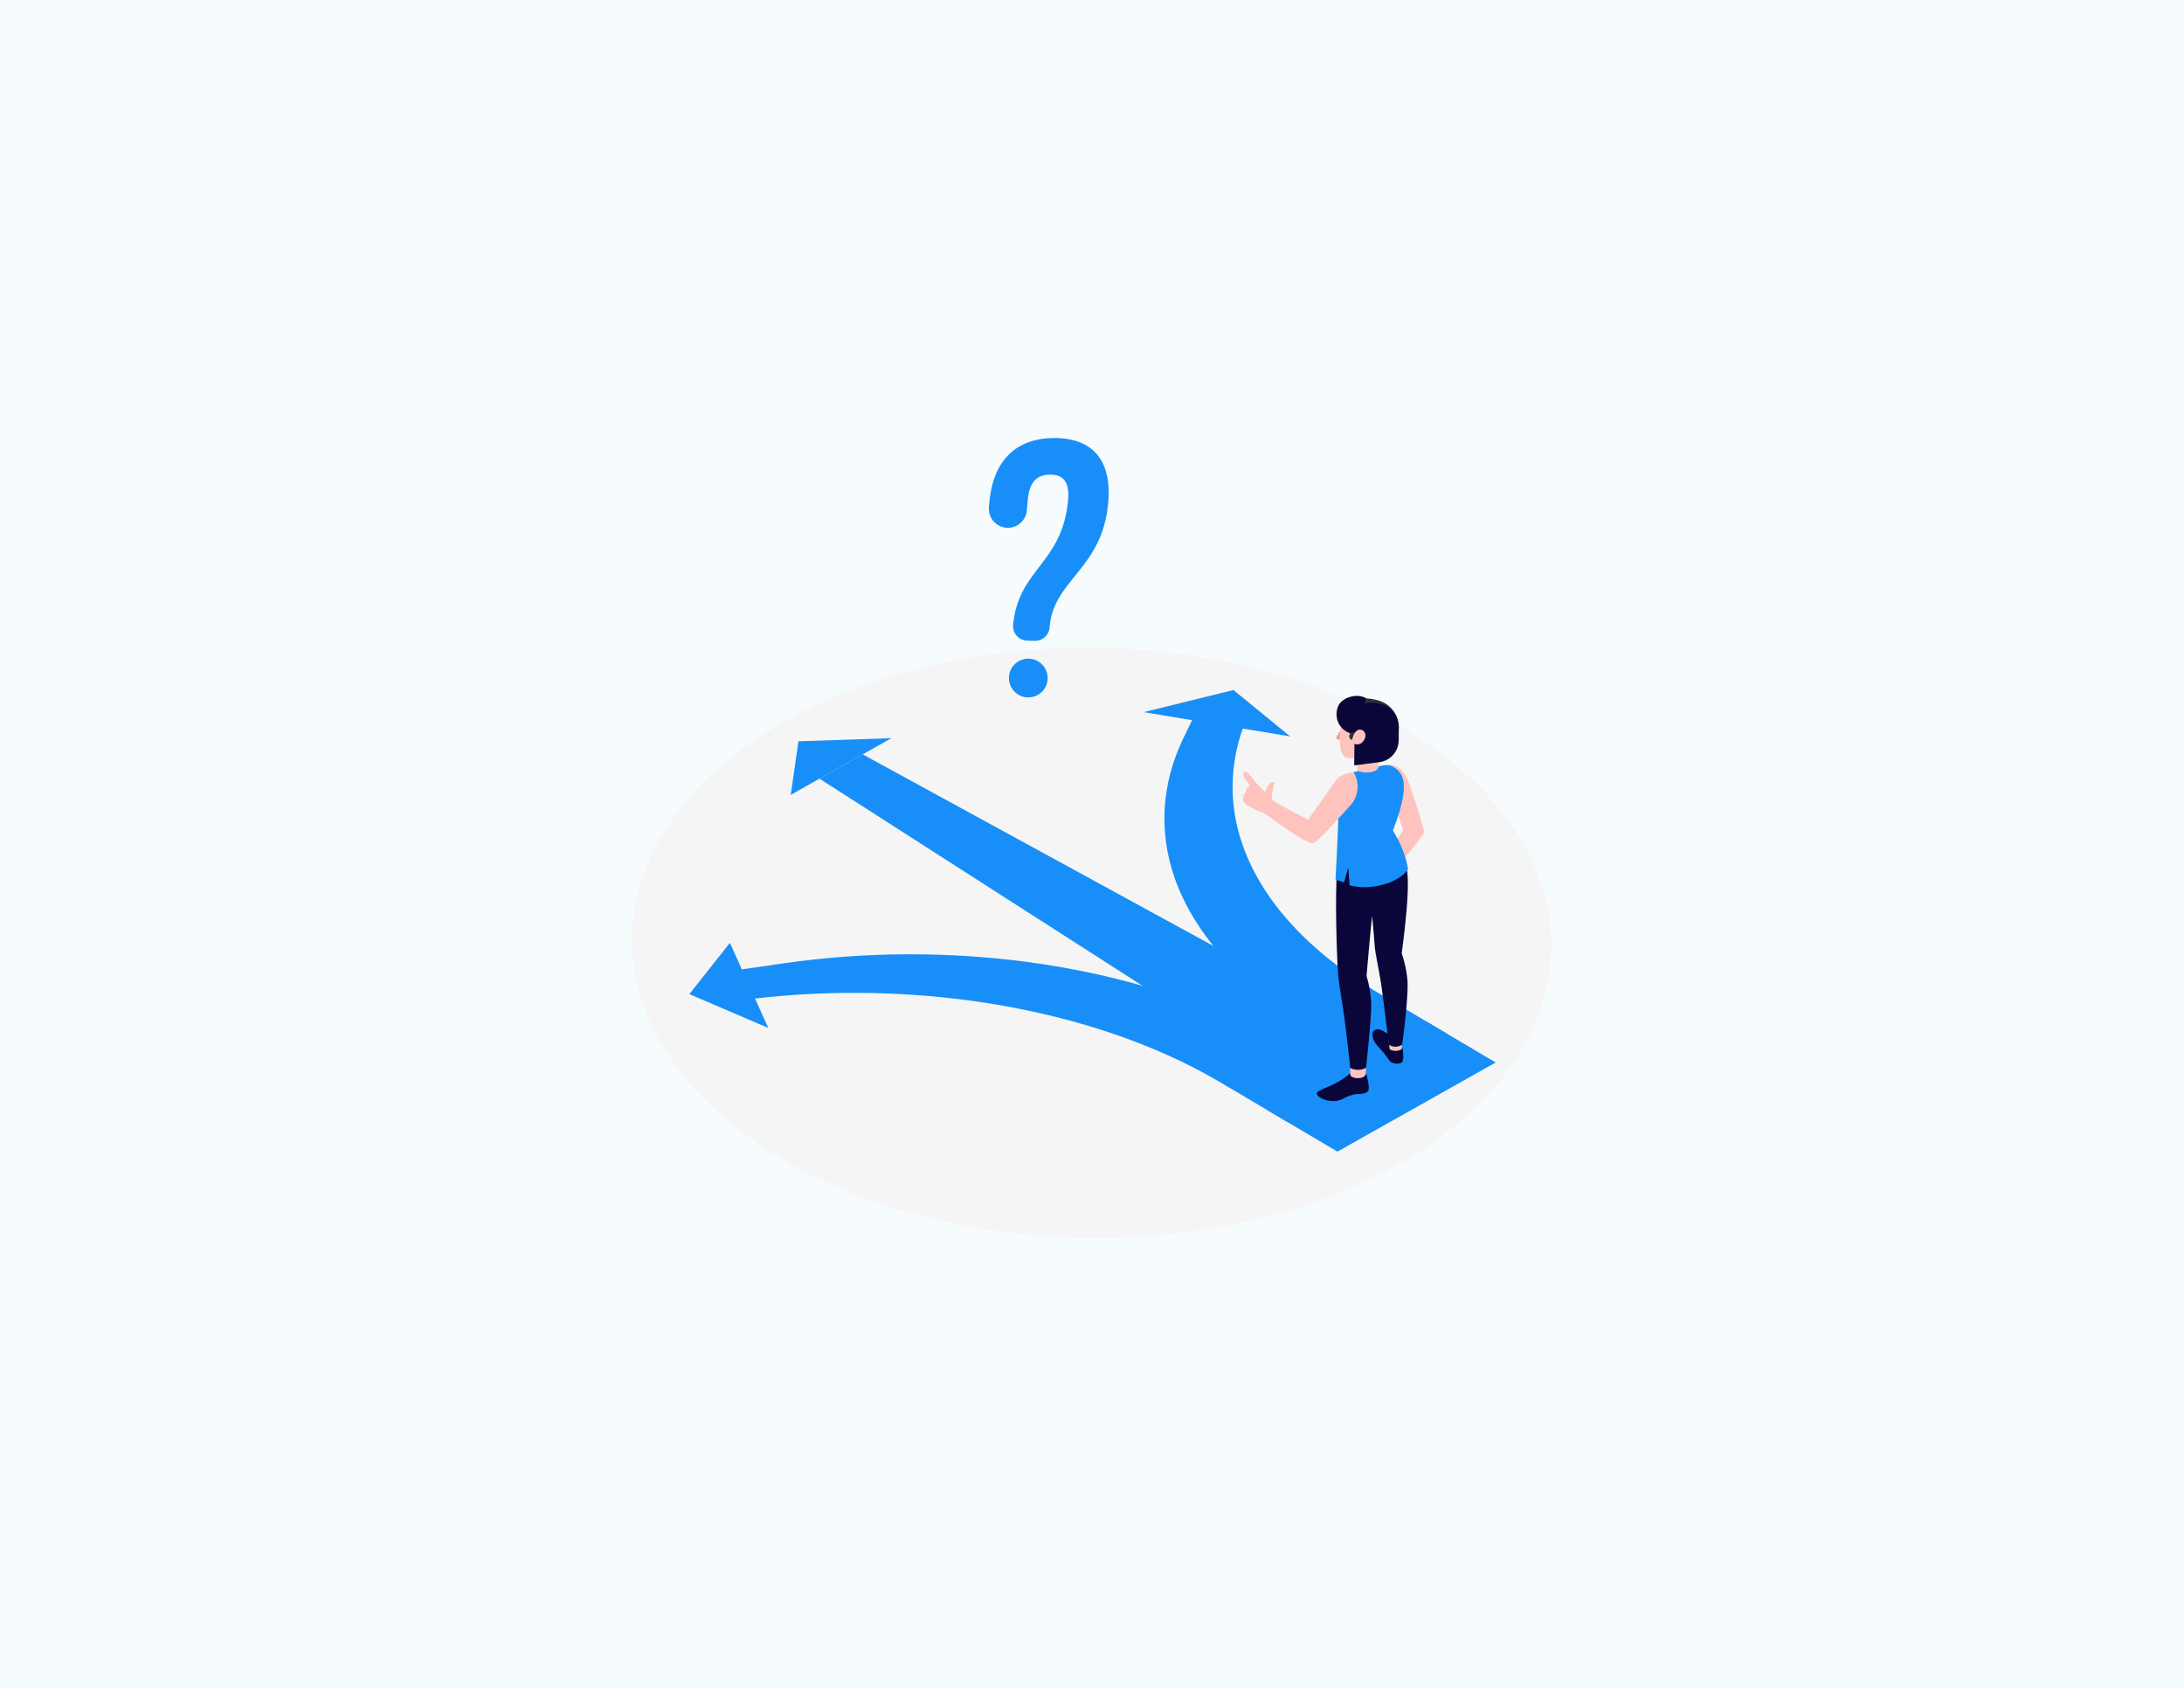<?xml version="1.0" encoding="UTF-8"?> <svg xmlns="http://www.w3.org/2000/svg" width="379" height="293" viewBox="0 0 379 293" fill="none"><rect width="379" height="293" fill="white"></rect><rect width="379" height="293" fill="white"></rect><rect width="379" height="293" fill="#F6FBFE"></rect><path d="M132.653 199.169C163.585 219.486 214.082 220.024 245.441 200.371C276.8 180.717 277.148 148.313 246.212 127.996C215.276 107.679 164.783 107.137 133.424 126.794C102.065 146.451 101.737 178.851 132.653 199.169Z" fill="#F5F5F5"></path><path d="M149.7 130.88L142.212 135.099L229.699 191.185L244.679 182.751L149.7 130.88Z" fill="#188EF8"></path><path d="M138.559 128.615L137.218 137.913L154.693 128.072L138.559 128.615Z" fill="#188EF8"></path><path d="M234.692 188.372L223.46 194.699L211.748 187.772C199.742 180.68 184.613 175.764 167.937 173.546C155.589 171.928 143.088 171.837 130.717 173.276L128.724 168.188L136.354 167.088C150.208 165.131 164.264 165.062 178.136 166.882C195.197 169.145 210.701 174.176 222.97 181.435L234.692 188.372Z" fill="#188EF8"></path><path d="M126.662 163.586L133.327 178.355L119.628 172.481L126.662 163.586Z" fill="#188EF8"></path><path d="M250.918 179.238L239.685 185.565L227.973 178.635C215.704 171.376 207.371 162.307 203.872 152.403C201.058 144.433 201.536 136.096 205.26 128.296L207.347 123.922L217.014 123.126C213.379 130.745 212.909 138.892 215.662 146.676C219.079 156.351 227.21 165.213 239.216 172.305L250.918 179.238Z" fill="#188EF8"></path><path d="M198.472 123.557L223.885 127.768L214.051 119.716L198.472 123.557Z" fill="#188EF8"></path><path d="M219.761 192.511L232.09 199.808L259.548 184.341L247.219 177.045L219.761 192.511Z" fill="#188EF8"></path><path d="M240.745 132.746C242.068 132.448 243.507 133.4 244.334 135.469C245.161 137.539 246.799 142.841 247.137 144.224C247.288 144.843 242.532 150.273 242.711 150.194C242.761 150.171 241.209 147.494 241.209 147.494L243.525 144.008L242.139 140.184L240.745 132.746Z" fill="#FFC3BD"></path><path d="M243.263 181.804C243.44 181.873 243.48 182.213 243.5 182.891C243.515 183.401 243.616 184.298 243.017 184.47C242.417 184.641 241.536 184.541 241.158 184.054C240.685 183.448 240.365 182.914 239.688 182.172C239.101 181.528 238.466 180.927 238.238 180.029C238.028 179.221 238.213 178.871 238.766 178.642C239.528 178.314 240.708 179.394 241.3 179.568C241.808 179.731 243.082 181.749 243.263 181.804Z" fill="#0B0639"></path><path d="M243.27 181.188L243.261 182.021C242.946 182.216 242.585 182.323 242.215 182.329C241.845 182.335 241.48 182.24 241.159 182.055C241.127 181.974 240.959 180.375 240.959 180.375L243.27 181.188Z" fill="#FFC3BD"></path><path d="M237.035 186.161C237.035 186.161 237.265 186.885 237.389 187.507C237.485 188.011 237.623 188.852 237.442 189.226C237.26 189.6 236.573 189.837 235.512 189.819C234.825 189.812 233.746 190.263 233.007 190.665C232.264 191.023 231.426 191.131 230.617 190.975C229.672 190.851 228.698 190.283 228.551 189.899C228.405 189.515 228.601 189.319 230.839 188.393C230.86 188.394 233.2 187.358 234.293 186.178L237.035 186.161Z" fill="#0B0639"></path><path d="M237.045 185.264C237.045 185.264 237.038 185.881 237.034 186.233C237.031 186.586 236.612 187.105 235.539 187.057C234.781 187.022 234.256 186.811 234.293 186.187L234.302 185.291L237.045 185.264Z" fill="#FFC3BD"></path><path d="M244.207 169.686C244.049 168.227 243.726 166.791 243.246 165.404C243.246 165.404 243.755 161.738 244.065 158.211C244.619 151.891 244.248 149.823 243.037 146.968C243.037 146.968 232.435 145.781 232.062 150.186C231.601 155.675 232.025 166.294 232.148 168.239C232.272 170.183 232.454 171.058 233.082 175.118C233.572 178.207 234.316 185.289 234.316 185.289C234.74 185.511 235.212 185.624 235.69 185.619C236.169 185.614 236.638 185.492 237.058 185.262C237.058 185.262 238.021 176.439 237.954 174.197C237.897 172.543 237.625 170.903 237.144 169.319C237.144 169.319 237.91 160.374 238.103 158.949C238.103 158.949 238.409 161.795 238.529 163.736C238.649 165.677 239.21 167.539 239.735 171.149C240.189 174.278 241.017 181.277 241.017 181.277C242.418 182.054 243.326 181.218 243.326 181.218C243.326 181.218 244.561 172.418 244.207 169.686Z" fill="#0B0639"></path><path d="M235.325 131.26L235.781 135.366L239.392 135.079L239.028 130.524L235.325 131.26Z" fill="#FFC3BD"></path><path d="M243.35 134.82C242.966 133.739 241.63 132.523 240.241 132.774C239.878 132.837 239.569 132.887 239.233 132.951C239.192 133.897 237.405 134.368 235.64 133.775C235.105 133.92 234.613 134.073 234.168 134.226C232.895 134.665 232.363 136.767 232.295 140.293C232.227 143.82 231.761 152.614 231.761 152.614L233.239 153.096L233.961 150.53L234.207 153.613C235.889 154.026 237.644 154.037 239.331 153.644C243.155 152.853 244.361 150.805 244.361 150.805C243.925 148.423 243.026 146.149 241.714 144.112C243.664 139.045 243.92 136.434 243.35 134.82Z" fill="#188EF8"></path><path d="M234.863 133.981C234.863 133.981 232.656 134.132 231.698 135.552C230.74 136.971 226.986 142.213 226.986 142.213C226.986 142.213 221.135 139.208 220.85 138.856C220.566 138.504 220.738 137.801 220.819 137.412C220.9 137.024 221.044 136.163 221.133 135.922C221.289 135.501 220.66 135.609 220.29 136.001C219.92 136.393 219.744 137.163 219.558 137.295C219.372 137.427 217.99 135.802 217.321 135.016C216.651 134.23 216.328 133.687 215.879 133.994C215.541 134.222 215.754 134.687 216.233 135.357C216.459 135.639 216.665 135.936 216.851 136.246C216.91 136.364 216.728 136.456 216.657 136.519C216.525 136.638 216.288 136.827 216.269 137.012C216.277 137.112 216.275 137.213 216.266 137.314C216.2 137.534 215.927 137.646 215.844 137.853C215.785 138.006 215.841 138.188 215.812 138.346C215.791 138.453 215.733 138.546 215.711 138.653C215.703 138.759 215.718 138.865 215.755 138.964C215.791 139.064 215.849 139.154 215.923 139.229C216.394 139.802 217.046 140.027 217.666 140.379C218.183 140.673 218.719 140.803 219.313 141.068C219.908 141.332 226.92 146.834 228.027 146.241C229.134 145.649 234.716 139.302 234.716 139.302C236.606 136.336 234.863 133.981 234.863 133.981Z" fill="#FFC3BD"></path><path d="M233.355 126.181C233.355 126.181 231.963 124.579 233.007 122.976C234.238 121.089 236.574 120.789 239.331 121.56C240.292 121.866 241.136 122.462 241.746 123.265C242.357 124.069 242.705 125.041 242.743 126.049C242.852 128.064 237.182 129.514 237.298 130.904L233.355 126.181Z" fill="#263238"></path><path d="M232.573 126.788C232.573 126.788 231.792 128.012 231.888 128.124C232.078 128.244 232.287 128.33 232.506 128.379L232.573 126.788Z" fill="#F28F8F"></path><path d="M234.953 122.919C234.184 123.334 232.85 124.098 232.561 126.968C232.254 129.914 232.928 130.925 233.334 131.305C233.609 131.56 235.008 131.632 235.732 131.394C236.638 131.095 238.599 130.082 239.497 128.555C240.557 126.751 240.744 124.367 239.471 123.454C237.673 122.169 235.608 122.567 234.953 122.919Z" fill="#FFC3BD"></path><path d="M234.728 123.042C234.728 123.042 234.095 125.72 234.933 127.407C234.933 127.407 235.391 126.352 236.284 126.636C237.177 126.921 237.13 128.132 236.429 128.762C236.25 128.943 236.023 129.069 235.775 129.125C235.528 129.182 235.269 129.167 235.029 129.083C235.325 129.85 235.774 130.548 236.35 131.134C236.35 131.134 239.021 132.361 241.378 129.758C243.514 127.398 243.166 123.236 239.945 122.222C236.724 121.208 234.728 123.042 234.728 123.042Z" fill="#0B0639"></path><path d="M235.043 129.098L235.003 132.79L239.349 132.242C240.272 132.125 241.123 131.678 241.742 130.983C242.361 130.288 242.708 129.393 242.719 128.462L242.744 126.039L239.278 128.207L237.635 129.629L235.988 129.477L235.043 129.098Z" fill="#0B0639"></path><path d="M232.643 121.872C231.468 123.108 231.458 126.615 234.933 127.424L237.097 121.174C235.764 120.338 233.691 120.772 232.643 121.872Z" fill="#0B0639"></path><path d="M234.6 128.385C234.516 128.356 234.437 128.311 234.37 128.251C234.302 128.192 234.247 128.12 234.208 128.039C234.168 127.958 234.145 127.871 234.14 127.781C234.134 127.691 234.146 127.601 234.175 127.516C234.204 127.431 234.25 127.353 234.309 127.286C234.369 127.218 234.441 127.163 234.521 127.124C234.602 127.084 234.69 127.061 234.779 127.055C234.869 127.05 234.959 127.062 235.044 127.091L234.6 128.385Z" fill="#263238"></path><path d="M178.335 111.155C177.988 111.157 177.644 111.087 177.325 110.949C177.006 110.812 176.719 110.61 176.482 110.356C176.245 110.103 176.063 109.803 175.947 109.475C175.831 109.148 175.785 108.8 175.81 108.453C176.665 98.712 184.385 97.817 185.352 86.74C185.632 83.544 184.465 82.345 182.235 82.345C180.006 82.345 178.631 83.552 178.351 86.74L178.192 88.563C178.12 89.386 177.741 90.152 177.132 90.71C176.522 91.268 175.725 91.576 174.899 91.575C174.442 91.575 173.989 91.479 173.571 91.295C173.152 91.11 172.777 90.841 172.468 90.503C172.159 90.166 171.924 89.768 171.777 89.335C171.63 88.902 171.575 88.443 171.615 87.987L171.687 87.188C172.31 80.06 176.17 76 182.986 76C189.803 76 192.944 80.076 192.321 87.188C191.306 98.736 182.875 100.526 182.155 108.669C182.159 108.709 182.159 108.749 182.155 108.789C182.119 109.435 181.837 110.043 181.368 110.488C180.899 110.934 180.277 111.183 179.63 111.186L178.335 111.155ZM181.796 117.931C181.724 118.769 181.34 119.55 180.719 120.118C180.099 120.686 179.288 121.001 178.447 121C177.981 121.001 177.52 120.904 177.093 120.717C176.666 120.53 176.283 120.255 175.968 119.912C175.653 119.568 175.413 119.163 175.264 118.721C175.114 118.28 175.058 117.812 175.099 117.348C175.171 116.508 175.556 115.727 176.178 115.158C176.8 114.59 177.613 114.276 178.455 114.279C178.92 114.281 179.38 114.379 179.805 114.567C180.231 114.755 180.612 115.03 180.926 115.373C181.24 115.716 181.479 116.121 181.629 116.561C181.779 117.001 181.836 117.468 181.796 117.931Z" fill="#188EF8"></path></svg> 